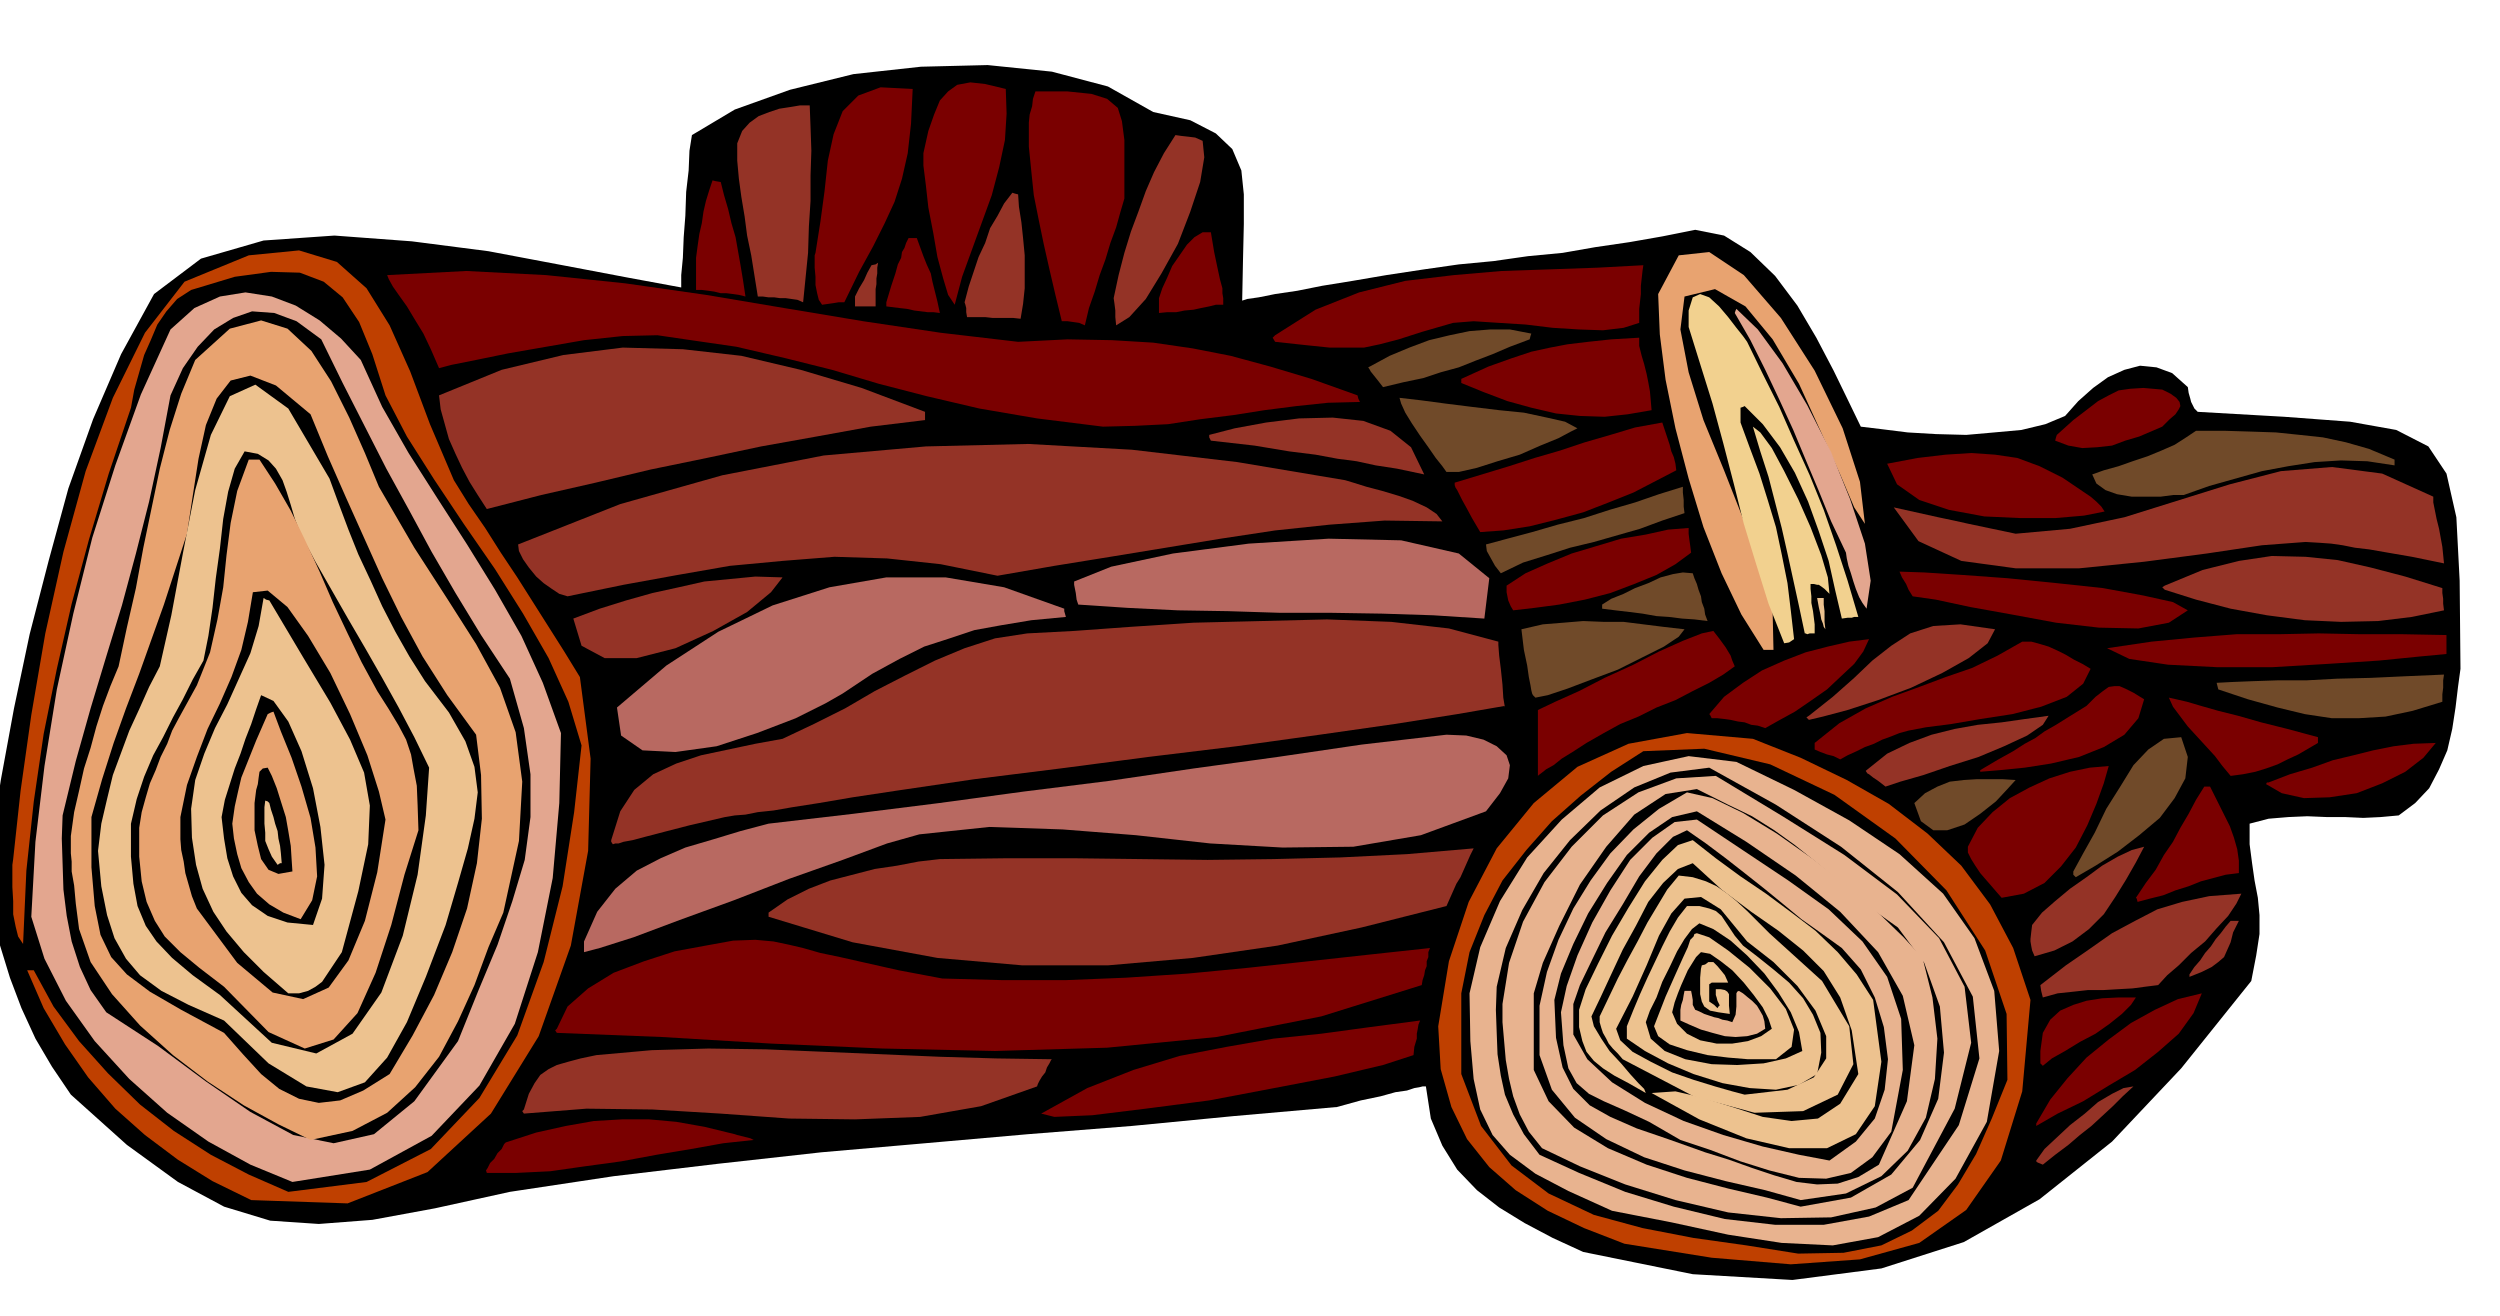 <svg xmlns="http://www.w3.org/2000/svg" width="490.455" height="258.218" fill-rule="evenodd" stroke-linecap="round" preserveAspectRatio="none" viewBox="0 0 3035 1598"><style>.brush1{fill:#000}.pen1{stroke:none}.brush2{fill:#bf4000}.brush3{fill:#e3a68f}.brush4{fill:#e8a370}.brush5{fill:#edc28f}.brush6{fill:#7a0000}.brush7{fill:#943326}.brush8{fill:#b86961}.brush9{fill:#704a29}.brush10{fill:#e8b38f}.brush11{fill:#f2d18f}</style><path d="m-12 1033 13-86 16-87 19-90 23-89 24-88 30-84 34-79 40-73 57-43 76-22 86-6 94 7 93 12 90 17 79 15 65 12v-15l2-21 1-25 2-26 1-29 3-26 1-24 3-19 52-31 67-24 77-19 82-9 81-2 78 8 68 18 55 31 45 10 31 16 20 19 11 26 3 29v36l-1 43-1 50 6-2 14-2 20-4 27-4 30-6 37-6 41-7 46-7 42-6 42-4 42-6 42-4 40-7 41-6 40-7 40-8 35 7 32 20 30 29 27 36 23 39 21 40 18 37 15 31 25 3 32 4 34 2 37 1 34-3 33-3 29-7 24-10 16-18 18-16 18-13 20-9 19-5 20 2 19 7 19 17 1 7 2 7 1 4 2 4 2 4 4 4 105 6 80 6 56 10 39 20 22 33 12 53 4 77 1 107-3 22-3 25-4 26-6 26-10 23-12 23-17 18-20 15-22 2-21 1-22-1h-22l-24-1-23 1-24 2-23 6v25l3 23 3 21 4 21 2 21v23l-4 26-6 31-85 106-84 89-88 70-92 52-100 32-108 14-121-7-133-27-37-17-34-18-31-19-27-21-24-25-18-29-14-33-6-39h-4l-4 1-6 1-9 3-14 2-18 5-24 5-29 8-125 11-124 12-126 10-125 11-126 11-126 14-126 15-126 19-91 20-76 14-65 5-59-4-56-17-56-30-62-45-68-61-23-34-20-34-17-37-14-37-12-39-7-38-5-39v-38z" class="pen1 brush1"/><path d="m16 1043 9-83 13-92 17-99 22-99 27-98 33-89 39-79 48-62 78-32 61-6 46 14 36 32 28 45 25 56 24 64 29 68 18 29 20 29 19 30 20 30 19 30 19 30 19 30 19 31 13 99-3 112-21 115-39 110-58 94-77 71-97 38-117-4-47-23-42-26-40-30-36-32-33-38-28-40-26-44-20-46h8l24 44 31 42 35 39 39 38 41 32 45 29 46 24 48 21 95-12 78-40 59-62 46-76 32-89 23-92 14-90 9-81-16-53-24-53-31-54-34-54-38-55-36-54-33-52-26-50-16-50-16-39-20-30-23-19-29-11-35-1-44 6-53 16-17 11-13 15-11 16-8 19-8 18-6 21-6 21-4 22-27 80-24 80-21 78-18 79-16 79-12 82-9 84-4 89-6-9-3-12-3-15v-16l-1-17v-27l1-7z" class="pen1 brush2"/><path d="m38 1113 5-91 11-92 15-93 20-92 23-92 28-88 31-86 36-79 29-26 31-14 31-5 32 5 29 11 29 18 26 22 24 26 26 57 32 56 35 55 36 56 34 55 32 56 26 57 22 61-2 85-8 91-18 90-28 87-43 75-58 61-75 41-94 15-51-21-51-28-50-35-46-41-42-46-35-49-26-51-16-51z" class="pen1 brush3"/><path d="m76 990 16-66 18-64 19-63 19-62 17-63 16-63 14-65 12-64 15-33 18-26 20-21 23-14 23-8 27 2 27 10 30 22 26 53 27 53 26 51 28 51 27 50 29 50 31 51 35 53 17 60 8 56v52l-7 52-15 50-18 53-23 55-25 62-53 73-49 40-49 11-49-10-52-28-54-37-58-43-63-41-19-27-13-28-10-31-6-31-4-32-1-31-1-31 1-28z" class="pen1 brush1"/><path d="m86 1015 4-29 6-26 6-27 8-25 7-26 8-25 9-24 10-24 10-47 11-48 9-49 10-48 10-48 12-47 14-44 17-41 42-38 38-10 32 10 29 27 24 37 22 44 19 43 17 41 43 74 40 62 35 55 29 53 19 54 8 60-4 72-19 87-18 42-17 46-20 44-23 43-29 37-34 31-42 22-51 11-39-19-42-23-44-29-42-32-40-36-34-38-26-39-14-40-4-31-2-22-3-17v-12l-1-10v-21z" class="pen1 brush4"/><path d="m111 992 13-46 14-44 15-42 16-42 15-42 15-42 14-43 14-43 7-46 7-45 9-41 13-32 17-22 24-6 31 12 42 35 21 51 22 50 22 49 22 49 23 47 26 48 30 47 35 48 6 49 1 53-6 54-12 55-18 53-22 52-26 49-28 47-32 20-28 12-26 3-24-5-24-12-22-18-22-24-23-26-52-28-38-22-28-21-19-21-13-27-7-35-4-47v-61z" class="pen1 brush1"/><path d="m119 1033 4-33 7-30 7-29 10-27 10-27 12-26 12-27 13-25 14-62 14-75 15-77 19-67 23-47 31-14 40 29 50 85 11 30 12 32 12 30 15 32 14 31 16 31 17 30 19 30 29 38 20 35 11 31 4 31-4 32-8 36-12 42-15 51-24 63-23 55-24 43-27 30-33 12-38-7-46-28-54-52-43-19-33-17-26-19-17-20-14-25-9-28-7-35-4-43z" class="pen1 brush5"/><path d="m159 1000 7-30 9-27 11-26 12-22 12-24 12-22 12-24 13-23 6-30 5-34 4-36 5-36 4-36 6-33 8-28 12-21 16 3 13 8 9 10 8 14 5 14 5 16 5 17 7 18 18 34 20 35 20 35 21 36 20 35 20 36 19 36 18 37-4 58-10 72-18 74-26 69-35 50-44 24-54-13-63-58-33-24-25-21-19-20-13-19-10-24-5-27-3-33v-40z" class="pen1 brush1"/><path d="m169 1005 3-19 5-18 5-17 7-16 6-16 8-16 6-16 8-15 22-40 16-40 9-40 7-39 4-39 5-39 8-39 14-38h13l19 29 19 33 17 35 18 39 16 37 18 38 17 35 19 35 14 22 12 20 9 17 6 18 3 17 4 21 1 24 1 30-17 54-16 61-19 58-22 49-29 32-35 11-44-20-54-55-30-23-23-19-19-19-12-19-10-23-6-25-3-30v-35z" class="pen1 brush4"/><path d="m219 992 8-39 12-34 13-34 15-31 14-32 12-33 8-34 6-36 18-2 24 20 25 35 27 45 24 50 21 50 14 44 8 34-10 64-15 59-20 48-24 33-31 14-37-8-43-36-49-66-6-15-4-14-4-14-2-14-3-14-1-13v-27z" class="pen1 brush1"/><path d="m232 982 5-35 11-32 13-31 15-29 14-31 14-31 10-33 6-34 3 2 4 1 41 69 33 55 24 45 17 40 7 40-2 47-12 57-20 74-6 9-6 9-6 9-6 9-8 6-9 5-11 3h-13l-30-26-24-24-21-25-16-24-13-28-8-29-5-33-1-35z" class="pen1 brush5"/><path d="m269 992 4-21 6-19 6-19 7-18 6-18 7-18 6-18 6-17 15 7 18 25 16 36 14 45 9 47 5 46-3 41-11 32-31-3-24-8-19-13-13-15-10-20-7-22-4-24-3-26z" class="pen1 brush1"/><path d="m282 1000 3-21 4-18 4-17 6-15 6-15 6-15 7-16 7-16 4-2 3-1 9 24 13 32 12 35 11 38 6 36 2 35-6 29-14 23-21-8-17-10-15-13-10-14-9-17-5-17-4-19-2-18z" class="pen1 brush4"/><path d="m310 967 1-8 2-7 1-8 1-7 4-4 6-1 5 10 6 15 5 16 6 19 3 17 3 18 1 16 1 15-17 3-12-5-9-13-4-16-4-19v-33l1-8z" class="pen1 brush1"/><path d="m322 972 3 1 2 2 2 8 3 9 2 8 3 9 1 9 2 9 1 9 1 12h-2l-3 2-7-10-4-9-4-10v-10l-1-11v-20l1-8z" class="pen1 brush5"/><path d="m470 334 96-5 97 5 96 10 98 14 95 16 96 16 94 14 94 11 60-3 54 1 50 3 48 7 46 9 48 13 50 15 56 20 1 4 2 4-39 1-38 4-39 5-38 6-40 5-39 6-40 2-39 1-80-10-70-12-64-15-58-15-57-17-56-14-60-14-62-9-34-5-42 1-47 5-46 8-46 8-39 8-30 6-15 4-10-23-9-19-11-18-9-15-10-14-7-10-5-9-2-5z" class="pen1 brush6"/><path d="m533 480 76-31 75-18 72-9 73 2 71 8 72 17 74 22 77 29v10l-66 8-66 12-67 12-66 14-68 14-67 16-66 15-66 17-11-17-10-16-9-17-8-17-8-18-5-18-5-18-2-17z" class="pen1 brush7"/><path d="m614 1387 37-12 36-8 34-6 34-2h33l33 3 34 6 37 9 3 1 8 2 8 2 4 2-37 4-39 7-42 7-43 8-44 6-42 6-41 2h-36l-1-3 2-3 3-6 5-5 4-7 5-5 3-6 2-2z" class="pen1 brush6"/><path d="m629 661 124-49 124-35 123-24 124-11 124-3 126 7 128 15 131 22 10 3 16 5 19 5 20 6 17 6 17 8 12 8 7 9-70-1-67 5-66 7-66 10-67 11-67 11-68 11-69 12-69-14-65-7-64-2-63 5-64 6-63 11-66 12-68 14-10-3-9-6-10-7-9-8-9-11-7-10-5-10-1-8zm7 686 6-19 7-13 7-10 10-7 10-5 14-4 15-4 19-4 67-6 69-2 70 1 71 3 70 3 70 3 68 2 68 1-1 1-2 4-3 5-2 6-4 5-3 5-2 4-1 3-68 24-74 13-79 3-80-1-83-6-83-5-80-1-76 6-2-3 2-2z" class="pen1 brush7"/><path d="m676 1249 13-27 25-22 31-19 37-14 37-12 38-7 33-6 27-1 22 2 19 4 17 4 21 6 24 5 31 7 40 9 53 10 74 2h75l74-3 75-5 73-7 74-8 73-8 74-8-2 5v6l-2 5v6l-2 5-1 6-2 6-1 6-122 38-127 25-133 13-136 4-137-3-135-6-133-8-127-5-2-3 2-2z" class="pen1 brush6"/><path d="m696 751 32-12 32-10 32-9 32-7 31-7 31-3 31-3 33 1-14 18-29 24-41 23-46 21-47 12h-39l-28-15-10-33z" class="pen1 brush7"/><path d="m709 1143 16-36 22-28 26-22 29-15 30-13 34-10 33-10 34-9 103-12 104-13 103-14 104-13 102-15 102-14 102-15 103-12 24 1 21 5 16 8 12 11 4 12-2 16-10 18-17 22-79 29-82 14-86 1-88-5-90-10-89-7-89-3-85 9-39 11-54 20-65 23-67 26-66 24-56 21-41 13-19 5v-13z" class="pen1 brush8"/><path d="m742 1020 11-35 17-26 23-19 28-13 30-10 33-7 33-7 33-6 38-18 38-19 36-21 37-19 36-18 36-15 37-12 39-6 57-3 69-5 76-5 82-2 80-2 78 3 70 8 60 16v4l1 13 2 16 2 19 1 16 2 12v4-6l-58 10-76 12-91 13-101 14-107 13-107 14-104 13-95 14-53 8-41 7-32 5-23 4-19 2-15 3-13 1-12 2-43 10-31 8-23 6-15 4-11 2-6 2h-4l-3 1-2-3v-2z" class="pen1 brush7"/><path d="m749 859 60-51 63-41 66-32 69-22 69-12h72l71 12 73 26v3l2 7-42 4-36 6-33 6-30 10-31 10-30 15-33 18-36 24-21 12-36 18-47 18-49 16-50 7-40-2-26-18-5-34z" class="pen1 brush8"/><path d="M845 329v-16l2-15 2-14 3-13 2-14 3-13 4-13 4-12 4 1 6 1 4 16 5 17 4 17 5 17 3 17 3 17 3 18 3 20-8-2-7-1-8-1h-7l-8-2-7-1-8-1h-7v-23z" class="pen1 brush6"/><path d="m895 174 6-15 9-10 11-8 13-5 12-4 13-2 12-2h12l1 26 1 29-1 30v31l-2 31-1 32-3 30-3 30-7-3-7-1-7-1h-7l-7-1h-7l-7-1h-6l-4-25-4-25-5-24-3-23-4-24-3-22-2-22v-21zm38 934 23-16 26-13 26-10 27-7 27-7 27-4 26-5 26-3 81-1h82l81 1 81 1 80-1 81-2 81-4 81-7-4 8-4 9-4 9-4 9-5 8-4 9-4 9-4 9-103 26-102 22-103 15-103 9h-104l-103-9-103-19-102-31v-5z" class="pen1 brush7"/><path d="m990 307 6-38 5-37 4-37 7-32 11-28 19-19 27-10 39 2-2 42-4 36-7 31-9 28-12 26-14 28-17 31-18 37h-7l-6 1-7 1-7 1-4-6-2-8-2-10v-10l-1-11v-15l1-3z" class="pen1 brush6"/><path d="m1038 360 5-10 6-10 4-9 5-9 5-1 3-2-1 6v7l-1 6v7l-1 6v21h-25v-12z" class="pen1 brush7"/><path d="m1076 367 6-20 5-15 3-11 4-8 1-7 3-5 2-6 3-6h10l4 11 4 11 4 10 5 11 2 10 3 12 3 12 3 14-8-1h-7l-8-1-8-1-9-2-9-1-8-1-8-1v-5zm45-181 6-27 7-20 7-17 10-11 11-8 16-3 18 2 25 6 1 30-2 32-7 33-9 34-12 33-12 33-12 33-9 34-8-12-6-20-7-26-5-29-6-31-3-27-3-24v-15z" class="pen1 brush6"/><path d="m1171 367 5-19 6-18 6-18 8-17 6-18 9-15 8-15 10-13 3 1 4 1 1 15 3 19 2 19 2 21v40l-2 19-3 18-9-1h-25l-9-1h-22l-1-6v-5l-1-4-1-3z" class="pen1 brush7"/><path d="m1249 149 1-10 3-10 1-9 3-9h39l29 3 19 6 13 11 5 16 3 23v71l-5 17-5 18-7 19-6 20-7 19-6 20-7 20-5 21-7-3-7-1-7-1h-7l-8-33-7-30-7-31-6-29-6-30-3-29-3-30v-29zm15 1203 56-31 56-22 56-17 57-11 57-10 58-6 59-8 61-8-2 5-1 6-1 5v6l-3 10-1 10-37 12-59 14-73 14-79 15-77 10-65 8-46 2-16-4z" class="pen1 brush6"/><path d="m1304 706 45-18 75-16 92-12 97-6 88 2 70 16 37 30-6 49-62-4-62-2-62-1h-62l-63-2-61-1-61-3-60-4-2-6-1-8-2-10v-4z" class="pen1 brush8"/><path d="m1352 362 6-28 7-27 8-26 9-24 9-25 10-23 12-23 14-22 7 1 9 1 8 1 9 4 2 20-5 30-12 36-15 39-20 36-19 31-20 22-16 10-1-10v-8l-1-8-1-7z" class="pen1 brush7"/><path d="m1407 362 4-12 6-13 6-14 9-13 9-13 9-9 10-6h10l4 24 4 19 3 14 3 11v6l1 6v8h-9l-8 2-10 2-9 2-11 1-10 2h-11l-10 1v-18z" class="pen1 brush6"/><path d="m1468 528 31-8 38-7 40-5 41-1 37 4 33 12 25 20 16 33-33-7-26-4-23-5-23-3-27-5-32-4-42-7-53-6-2-4v-3z" class="pen1 brush7"/><path d="m1548 407 49-31 53-21 56-14 59-7 58-5 59-2 57-2 56-3-1 7-1 9-1 9v10l-1 9-1 9v17l-19 6-25 3-29-1-32-2-33-4-32-2-31-2-25 2-38 11-28 9-23 6-19 4h-42l-29-3-37-4-3-5 3-3z" class="pen1 brush6"/><path d="m1663 445 24-13 24-10 24-9 25-6 24-5 25-2h24l26 5-1 3-1 4-24 9-21 9-21 8-20 8-22 6-21 7-24 5-25 6-7-9-4-5-4-5-1-2-2-3 2-1zm36 38 26 3 30 4 32 4 33 4 30 3 28 6 22 5 15 8-8 4-15 8-22 9-25 11-27 8-25 8-22 5h-15l-5-7-8-10-9-13-10-14-10-15-8-13-5-11-2-7z" class="pen1 brush9"/><path d="m1746 1246 13-79 24-72 34-65 45-55 53-44 62-28 71-13 80 7 58 23 56 27 51 29 47 36 41 39 35 47 28 53 21 63-10 111-26 84-42 60-57 40-72 20-84 6-96-8-106-17-49-19-44-21-39-25-32-28-27-34-19-39-13-46-3-52z" class="pen1 brush2"/><path d="m1766 586 33-10 33-10 31-10 31-9 30-10 31-9 30-9 33-6 5 15 4 12 2 8 3 7 2 8 1 8-25 13-27 14-30 12-31 12-33 9-32 8-32 5-28 2-10-17-7-13-5-9-3-6-3-6-2-3-1-3v-3zm8-126 33-15 28-10 24-8 23-5 21-4 25-3 28-3 34-2v10l3 12 3 10 3 12 2 10 2 11 1 11 1 12-29 5-28 3-30-1-29-3-30-7-29-8-29-11-27-11v-5z" class="pen1 brush6"/><path d="m1774 1206 10-50 18-45 22-42 29-37 31-35 35-31 37-29 39-25 74-3 80 19 78 37 74 53 62 63 47 73 26 77 1 80-19 47-19 43-22 37-24 32-32 24-37 18-46 9-55 1-63-10-64-9-62-12-59-16-55-26-45-34-37-48-24-63v-98z" class="pen1 brush1"/><path d="m1784 1206 13-56 24-56 33-53 42-46 46-39 53-26 55-12 58 7 70 34 67 37 61 41 53 48 38 54 24 64 6 73-15 86-38 69-44 45-50 26-55 10-62-3-65-10-69-15-72-14-53-24-40-21-31-23-21-24-15-31-8-37-4-46-1-58z" class="pen1 brush10"/><path d="m1804 661 26-7 30-8 31-9 32-8 31-10 31-9 29-10 29-9v7l1 9v8l1 8-27 9-27 10-28 8-28 8-29 7-28 9-29 9-27 13-7-9-5-9-5-9-1-8z" class="pen1 brush9"/><path d="m1817 1198 11-47 20-46 26-45 32-40 37-36 41-28 44-18 47-6 81 45 79 51 69 55 56 61 35 66 8 75-25 81-61 91-48 20-55 10h-59l-61-7-62-15-59-18-56-23-48-22-19-25-13-24-10-24-5-23-4-26-1-26-1-28 1-28z" class="pen1 brush1"/><path d="m1824 1219 8-50 17-50 26-48 33-43 38-38 43-28 46-17 48-3 81 49 75 47 64 48 51 53 31 59 8 68-20 80-51 96-45 24-54 12-61 1-64-7-64-15-61-19-55-22-46-22-16-20-11-21-8-22-5-21-4-23-2-23-2-23v-22z" class="pen1 brush10"/><path d="m1829 711 23-15 27-12 29-12 30-9 30-9 30-5 27-6 25-2v7l1 8 1 7 1 8-19 14-23 13-27 11-29 11-31 8-31 6-30 4-26 3-3-5-3-7-2-10v-8z" class="pen1 brush6"/><path d="m1847 764 26-6 25-2 24-2 25 1h24l24 3 24 3 26 3-7 9-18 12-26 13-30 15-32 12-29 11-24 8-15 3-3-3-1-2-1-4-1-6-2-10-2-14-4-19-3-25z" class="pen1 brush9"/><path d="m1862 1206 11-37 20-45 25-50 32-46 34-39 38-25 38-6 38 19 29 14 27 17 25 18 25 20 23 19 25 21 24 20 28 20 32 43 19 53 5 56-7 56-22 50-35 42-49 28-61 11-41-11-47-11-50-13-49-16-47-20-41-25-31-32-18-38v-93z" class="pen1 brush1"/><path d="m1867 862 21-10 29-13 31-16 35-16 31-16 29-13 23-9 14-3 7 9 8 11 3 5 3 5 2 6 3 7-14 10-17 10-20 10-21 11-23 9-22 11-22 9-20 11-21 12-17 11-13 8-10 8-9 5-5 4-4 3-1 1v-80z" class="pen1 brush6"/><path d="m1869 1221 9-41 14-39 18-38 21-34 24-33 28-29 31-25 34-20 31 7 37 18 41 25 44 31 41 32 38 33 31 30 23 25 12 48 6 50-3 49-11 47-22 40-32 31-43 21-55 8-43-12-48-11-50-13-49-16-46-22-38-26-28-34-15-42v-60z" class="pen1 brush10"/><path d="m1887 1214 8-32 15-36 18-37 23-37 24-34 27-27 28-19 30-7 60 37 60 41 54 44 46 49 30 53 14 60-9 68-34 77-25 15-25 8-25 1-25-3-27-8-27-9-28-10-29-9-45-16-38-13-32-14-25-14-20-20-13-26-8-36-2-46z" class="pen1 brush1"/><path d="m1895 1229 7-32 13-37 18-40 22-39 24-37 27-27 27-19 27-3 57 38 54 36 49 35 41 39 30 43 17 51 2 62-14 75-23 31-26 19-30 7-33-1-36-9-35-11-37-14-36-12-38-22-30-14-25-11-18-9-15-13-10-18-6-28-3-40z" class="pen1 brush10"/><path d="m1910 1219 8-23 14-29 17-35 21-34 20-34 21-28 20-20 17-8 23 16 24 18 23 18 24 19 22 18 23 19 24 17 25 18 23 26 17 34 11 36 5 39-4 37-12 35-23 28-32 23-37-7-44-10-48-14-48-17-47-22-40-25-30-28-17-30v-37z" class="pen1 brush1"/><path d="m1917 1226 8-25 15-31 17-34 20-34 20-32 21-26 19-18 18-6 28 22 30 22 31 21 31 23 29 22 27 26 23 27 20 31 10 75-8 54-23 34-35 17h-46l-52-12-57-23-58-32 29-2 34 8 35 11 37 12 35 5 32-3 27-18 22-36-8-53-14-40-20-32-25-25-30-24-33-23-36-27-35-32-18 7-18 17-18 23-15 29-16 29-14 30-13 28-11 23 3 12 9 15 10 15 14 15 11 13 10 11 7 7 2 5-21-12-17-9-14-9-11-9-9-11-5-13-4-17v-21z" class="pen1 brush5"/><path d="m1942 1234 11-23 11-23 12-23 12-22 12-23 12-20 12-20 14-17 17 2 16 5 13 6 13 9 11 9 13 12 12 12 15 15 64 58 33 55 5 46-19 37-42 20-59 2-74-20-86-45-6-7-6-6-5-6-3-6-4-7-2-6-2-7v-7z" class="pen1 brush5"/><path d="m1945 734 11-7 15-6 14-7 16-6 15-7 15-4 12-2 12 1 2 6 3 7 2 7 3 8 1 7 3 8 1 7 3 8-16-2-15-1-16-2-15-1-17-3-16-2-17-2-16-2v-5z" class="pen1 brush9"/><path d="m1962 1249 20-39 17-38 15-36 15-27 16-18 20-2 24 15 32 39 32 25 29 29 22 30 13 31v27l-15 23-32 15-52 6-15-4-21-6-26-8-26-9-26-13-22-12-15-14-5-14z" class="pen1 brush1"/><path d="m1975 1246 8-20 8-19 9-20 9-19 9-19 9-18 10-17 11-14h15l12 3 8 3 7 6 4 6 6 9 6 9 10 12 17 13 20 16 19 16 17 19 12 20 9 22 1 24-5 26-22 13-28 6-32-2-33-6-35-11-31-13-28-15-22-15v-15z" class="pen1 brush5"/><path d="m1998 1241 5-14 8-16 7-19 9-18 9-19 9-15 9-12 9-7 17 7 21 14 20 18 21 22 17 23 15 24 10 24 4 23-20 9-27 6-32 2-31-1-32-6-25-10-17-15-6-20z" class="pen1 brush1"/><path d="m2008 1246 14-36 12-27 9-20 6-13 3-9 4-4 1-3 3-1 15 5 23 16 26 21 25 25 19 25 10 25-3 21-19 15h-34l-24-2-25-3-25-6-21-7-14-10-5-12z" class="pen1 brush5"/><path d="m2013 357 25-47 37-4 42 28 45 52 41 64 34 70 21 65 6 51-13-20-17-40-24-53-26-57-32-54-33-40-37-21-37 9-5 40 10 52 18 58 25 61 24 61 22 59 13 53 1 45h-12l-27-43-24-50-22-56-18-59-16-61-12-59-7-55-2-49z" class="pen1 brush4"/><path d="m2030 1229 3-12 4-11 4-10 4-9 4-9 5-8 5-8 6-6 11 2 13 9 14 11 14 15 12 15 11 15 7 14 4 12-13 9-16 6-19 3h-19l-20-4-16-8-12-12-6-14z" class="pen1 brush1"/><path d="m2040 1226 1-6 2-6 1-6 1-5h8l1 5 1 6v6l3 6 5 2 6 3 6 2 6 2 5 1 5 2 6 1 6 2 4-9 1-10v-16l1-2 2-1 5 3 6 5 5 4 6 6 3 5 4 7 2 7 1 9-10 6-12 3-14 1-13-1-15-4-14-4-14-6-11-5v-13z" class="pen1 brush10"/><path d="m2050 377 5-16 9-4 11 4 12 11 11 13 10 13 8 10 5 7 19 39 20 40 18 41 19 42 17 42 15 43 14 43 13 44h-5l-3 1h-5l-7 1-8-34-8-36-12-36-13-36-16-35-18-31-21-28-22-22-2 1-3 1v18l11 30 12 32 10 32 10 33 7 33 7 35 4 33 4 35-6 4-6 1-19-48-15-48-15-49-12-48-13-50-13-48-15-48-14-45v-20z" class="pen1 brush11"/><path d="m2065 1176 1-4 4-1 4-3h6l5 5 5 6 4 5 4 9h-20l-3 2v21l6 4 4 4 2-3h1l-3-6-1-4-1-3v-7h6l5 1 3 2 2 3v14l1 10-14-2-10-2-7-5-3-6-2-9v-20l1-11z" class="pen1 brush5"/><path d="m2075 867 18-21 23-17 23-15 27-12 26-10 27-7 26-6 24-3-7 15-11 15-16 15-17 16-20 14-19 13-20 11-16 9-9-3-8-1-8-3-8-1-9-2-7-1-9-1h-7l-2-4-1-1z" class="pen1 brush6"/><path d="m2106 380 1-3 1-2 26 25 30 41 30 51 29 57 23 57 18 54 7 45-5 34-5-7-4-7-4-10-3-9-3-10-3-9-2-9-1-7-18-38-15-37-16-38-15-36-17-37-17-36-18-36-19-33z" class="pen1 brush3"/><path d="m2128 518 9 7 14 19 15 28 17 34 15 34 13 34 8 27 2 20-6-6-4-3-3-2h-2l-4-1h-4v6l1 9v8l2 10 1 8 1 8v11h-6l-3 1-2-1h-1l-7-33-7-32-7-32-7-31-8-31-8-31-10-31-9-30z" class="pen1 brush11"/><path d="m2196 869 29-23 26-23 22-21 23-18 23-15 28-9 33-2 42 6-9 17-23 18-32 18-38 18-40 15-37 12-30 8-17 4-3-3 3-2z" class="pen1 brush7"/><path d="m2203 902 30-24 32-18 32-14 33-12 32-12 32-11 31-15 30-17h11l11 3 10 3 11 5 10 5 10 6 10 5 10 6-9 18-20 16-31 12-35 9-39 6-35 6-31 4-21 4-11 3-10 4-11 4-10 5-11 4-10 5-11 5-9 5-8-4-8-2-8-3-7-3v-8z" class="pen1 brush6"/><path d="M2206 726h8v8l1 8v13l1 9-2-3-1-4-2-5-1-6-2-9-2-11z" class="pen1 brush5"/><path d="m2266 935 25-20 27-13 27-10 28-7 28-5 29-3 28-4 29-4-7 11-19 13-28 13-31 13-35 11-32 11-28 8-18 6-9-7-6-4-5-4-2-1-2-3 1-1z" class="pen1 brush7"/><path d="m2291 563 37-7 34-4 31-2 29 2 27 4 27 10 28 14 31 21 3 2 7 6 6 6 4 6-25 5-35 3h-42l-44-2-43-8-36-12-27-19-12-25z" class="pen1 brush6"/><path d="m2299 616 18 4 18 4 18 4 19 4 18 4 19 4 19 4 19 4 66-6 66-14 64-20 64-20 62-16 62-5 61 8 62 28v7l2 10 2 10 3 12 2 11 2 11 1 10 1 10-39-8-29-5-23-4-17-2-15-3-14-2-14-1-17-1-53 4-67 10-76 10-79 8h-77l-66-9-52-24-30-41z" class="pen1 brush7"/><path d="m2324 975 13-12 15-8 15-6 17-2 16-1h31l16 1-10 11-14 15-19 15-19 13-21 7h-17l-15-11-8-22z" class="pen1 brush9"/><path d="m2306 694 30 1 46 3 55 4 60 6 56 6 49 9 36 8 18 10-23 15-37 7-48-1-52-6-54-10-50-9-42-9-28-4-5-8-3-7-5-8-3-7zm83 334 12-23 18-19 21-17 24-13 24-11 25-8 24-5 23-2-6 21-9 25-11 26-14 27-18 23-20 20-25 13-27 5-7-8-6-7-7-8-6-7-6-9-5-8-4-8v-7zm15-93 22-13 18-10 14-9 13-7 11-8 14-8 16-10 21-13 11-11 9-7 7-5 7-1h6l7 3 10 5 13 8-7 23-17 20-25 15-30 12-34 8-32 5-30 3-24 2v-2z" class="pen1 brush6"/><path d="m2467 1123 12-15 16-14 18-15 20-14 19-14 19-11 17-8 15-4-10 19-12 21-13 21-14 21-18 18-20 15-22 11-24 7-3-7-1-5-1-6v-3l1-9 1-8z" class="pen1 brush7"/><path d="m2472 1364 17-29 21-26 23-25 27-22 27-20 29-16 28-13 29-7-10 24-18 25-25 22-28 22-32 19-31 19-31 15-26 15v-3z" class="pen1 brush6"/><path d="m2472 1409 10-14 15-14 16-15 18-14 16-14 17-10 14-7 12-2-13 12-12 12-13 12-13 12-14 11-14 12-16 12-15 12-5-2-2-1-1-1v-1zm5-213 31-24 29-20 27-19 28-15 27-14 30-9 33-7 39-3-6 12-10 15-14 15-14 16-17 14-15 15-14 12-11 12-16 2-15 2-18 1-17 1h-19l-18 2-19 2-18 5-2-8-1-7z" class="pen1 brush7"/><path d="m2477 1276 3-22 9-16 12-11 16-7 16-5 19-3 20-1h21l-6 9-11 11-15 12-17 12-19 10-18 11-16 9-11 9-2-2-1-1v-15zm20-748 20-18 17-13 13-10 13-7 12-6 14-2 16-1 23 2 10 5 7 5 4 5 1 5-2 4-4 6-7 6-9 9-14 6-14 6-17 5-16 6-18 2-18 1-17-3-16-6 1-4 1-3z" class="pen1 brush6"/><path d="m2517 1058 12-22 14-25 14-29 17-27 16-26 18-19 19-13 21-2 8 24-3 26-13 24-18 24-25 21-26 20-27 17-24 14-3-3v-4zm23-482 14-5 18-5 17-6 18-6 17-7 16-7 14-9 12-8h34l33 1 30 1 29 3 28 3 28 6 28 8 31 13v7l-33-5-32-1-32 2-32 5-32 6-32 9-32 9-31 11h-13l-15 2h-35l-18-3-14-5-11-8-5-11z" class="pen1 brush9"/><path d="m2558 787 54-8 52-5 51-4h51l49-1 51 1h51l53 1v23l-32 3-50 5-62 4-67 4h-68l-59-3-47-7-27-13zm35 303 12-18 12-16 10-18 11-16 9-17 10-17 9-17 10-16h7l5 10 6 12 6 12 7 14 5 14 4 14 2 14v15l-16 2-15 4-15 4-15 6-16 5-15 6-16 4-15 4-1-4-1-1z" class="pen1 brush6"/><path d="m2628 711 46-19 44-11 40-6 41 1 39 4 40 9 42 11 45 14v6l1 7v6l1 8-39 8-41 5-45 1-44-2-46-6-44-8-42-11-38-12-3-3 3-2z" class="pen1 brush7"/><path d="m2633 847 9 2 13 3 17 5 21 6 24 6 28 8 32 8 37 10v7l-12 7-12 7-13 6-12 6-14 5-13 4-15 3-15 2-10-12-9-12-11-12-11-12-11-12-9-12-9-12-5-11z" class="pen1 brush6"/><path d="m2658 1183 6-9 7-8 6-9 7-8 6-9 6-7 6-8 6-7h10l-7 14-3 12-4 9-4 9-7 6-8 6-12 6-15 6v-3z" class="pen1 brush7"/><path d="m2691 829 19-1 25-1 30-1h35l37-2 41-1 43-2 46-2-1 7v9l-1 8v9l-36 11-33 7-33 2h-32l-33-5-33-8-36-10-36-12-1-4-1-4z" class="pen1 brush9"/><path d="m2754 950 26-10 27-8 25-9 25-6 24-6 25-5 24-3 27-1-15 18-22 17-28 14-31 12-33 5-31 1-27-6-19-11 1-2h2z" class="pen1 brush6"/></svg>
